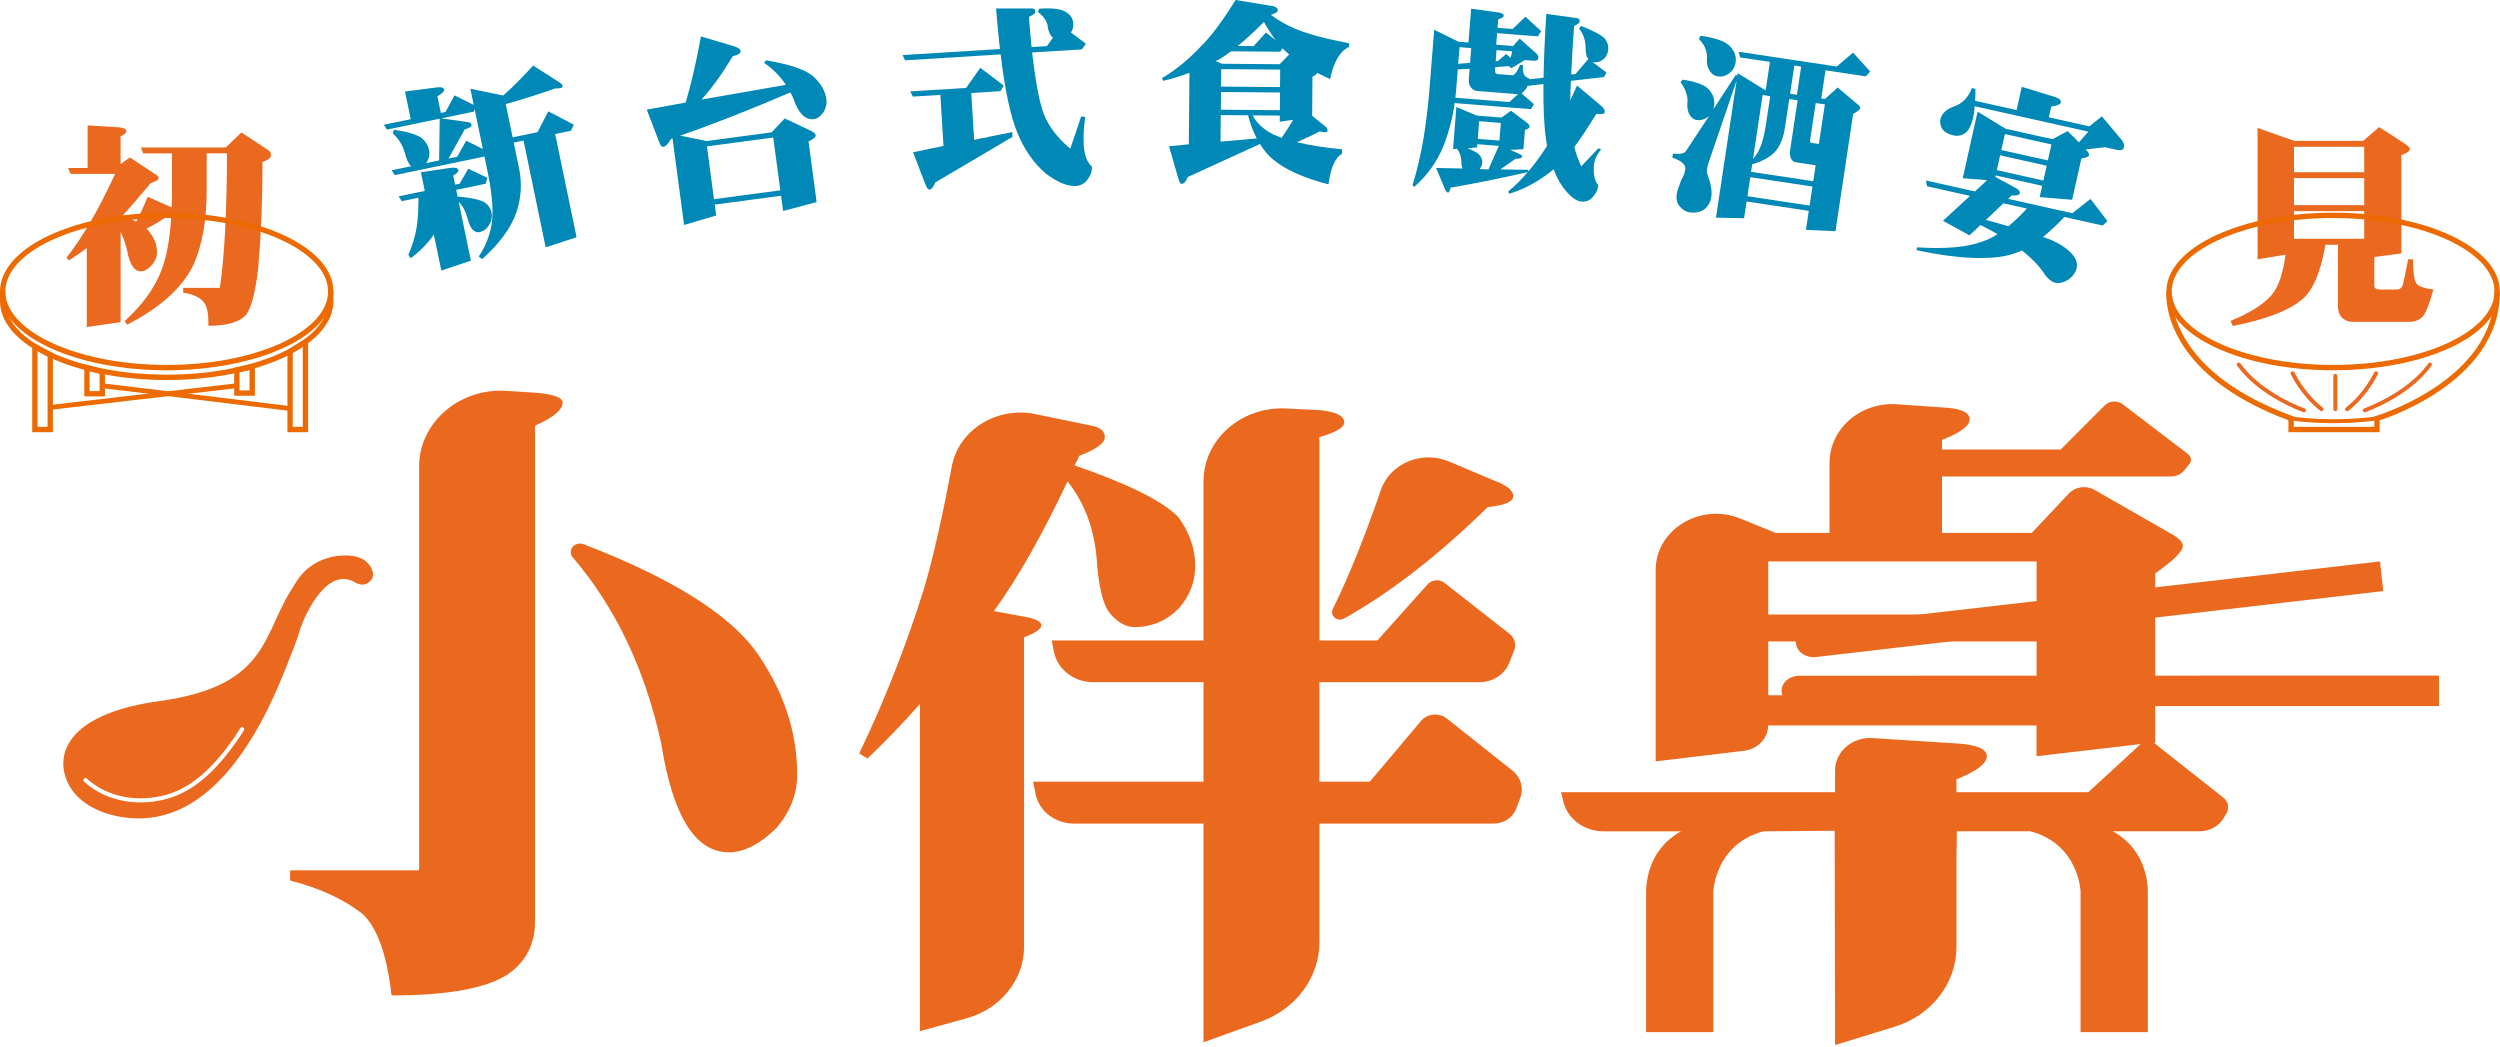 <svg width="862" height="361" viewBox="0 0 862 361" fill="none" xmlns="http://www.w3.org/2000/svg">
<g clip-path="url(#clip0_121_164)">
<path d="M30.2 43.25L41.14 43.91C42.74 44.06 43.55 44.49 43.55 45.22C43.55 45.85 42.89 46.44 41.58 46.97V56.58L44.79 54.29L53.47 60.03C54.3 60.47 54.71 60.93 54.71 61.42C54.71 62 53.81 62.56 52.01 63.1C48.22 67.62 44.96 71.39 42.24 74.4C44.14 75.08 45.72 75.76 46.98 76.44C48.29 73.96 49.61 71.09 50.92 67.84L58.94 71.41L59.16 71.48C59.26 69.49 59.31 67.4 59.31 65.21V52.89H49.39L48.59 50.85H77.83L83.23 45.67L92.49 51.76C93.12 52.18 93.44 52.73 93.44 53.4C93.44 54.13 93.05 54.69 92.27 55.08L90.52 55.81C90.52 68.74 90.03 80.82 89.06 92.05C88.09 100.9 86.6 106.49 84.61 108.82C82.32 111.15 78.07 112.32 71.85 112.32C71.95 108.04 71.34 105.25 70.03 103.93C68.62 102.37 66.33 101.38 63.17 100.94V99.26H75.79C77.39 88.66 78.22 73.2 78.27 52.88H71.27V65.28C71.27 76.17 69.67 85.02 66.46 91.82C62.57 99.5 55.03 106.21 43.85 111.95L42.98 110.71C49.01 105.27 53.21 99.48 55.6 93.35C57.5 88.54 58.66 82.05 59.1 73.88C58.86 73.98 58.64 74.03 58.44 74.03C55.72 75.97 53.07 77.58 50.49 78.84C50.73 79.03 50.93 79.23 51.07 79.42C53.11 81.8 54.13 84.28 54.13 86.86C54.13 88.51 53.55 90.02 52.38 91.38C51.02 92.84 49.76 93.57 48.59 93.57C46.3 93.57 44.73 91.21 43.85 86.5C43.31 84.12 42.56 81.93 41.59 79.94V111.08L29.92 112.76V85.56C27.73 87.16 25.69 88.58 23.79 89.79L22.92 88.84C28.41 81.94 34 72.31 39.69 59.96H24.3L23.5 57.92H30.21V43.26L30.2 43.25Z" fill="#EB681F"/>
<path d="M328.18 160.82C330.51 148.25 343.63 140.03 357.02 142.79L376.19 146.74C379.36 147.33 380.95 148.66 380.95 150.72C380.95 152.78 378.01 154.92 372.15 157.14C371.67 158.32 371.12 159.43 370.48 160.46C388.88 166.8 400.77 172.7 406.16 178.16C410.12 183.47 412.11 189.15 412.11 195.2C412.11 200.51 410.29 205.3 406.64 209.58C402.36 214 397.2 216.22 391.18 216.22C388.17 216.22 385.31 214.6 382.61 211.35C380.23 208.4 378.72 201.99 378.09 192.1C377.14 181.92 373.81 173.22 368.1 165.99C359.38 184.43 350.97 199.25 342.88 210.46L342.64 210.68L354.53 212.89C357.54 213.63 359.05 214.51 359.05 215.54C359.05 216.87 357.07 218.27 353.1 219.74V326.42C353.1 337.81 345.05 347.85 333.3 351.1L317.18 355.55V242.75C311.31 249.39 305.28 255.66 299.1 261.55L296.25 259.78C304.97 241.64 312.43 222.69 318.61 202.92C321.76 192.25 324.94 178.22 328.17 160.8L328.18 160.82ZM498.07 200.99L520.45 218.51C522.25 219.92 522.9 222.22 522.09 224.26L520.39 228.55C518.8 232.56 514.69 235.22 510.09 235.22H454.93V269.52H472.3L489.95 248.6C492.13 246.01 496.2 245.63 498.89 247.77L521.48 265.69C524.39 268 525.47 271.73 524.2 275.08L522.77 278.86C521.61 281.92 518.5 283.97 515.01 283.97H454.94V324.85C454.94 336.97 446.93 347.85 434.78 352.23L414.97 359.37V283.97H370.29C363.79 283.97 358.21 279.65 357.04 273.7L356.21 269.51H414.97V235.21H376.9C370.29 235.21 364.61 230.82 363.41 224.77L362.63 220.84H414.97V165.98C414.97 151.55 427.99 140.07 443.48 140.84L455.17 141.42C460.72 142.01 463.5 143.41 463.5 145.62C463.5 147.39 460.64 149.09 454.94 150.71V220.84H474.92L492.25 201.46C493.71 199.83 496.32 199.61 498.07 200.98V200.99ZM476.15 168.89C479.29 159.75 490.28 155.18 499.68 159.15L515.36 165.77C519.64 167.39 521.78 169.16 521.78 171.08C521.78 173 518.84 174.25 512.98 174.84C495.96 191.51 479.43 204.32 463.42 213.28C462.06 214.04 460.28 213.54 459.57 212.22C459.2 211.53 459.18 210.73 459.53 210.02C464.99 198.95 470.53 185.24 476.15 168.89Z" fill="#EB681F"/>
<path d="M778.43 44.12L791.04 48.57H814.81L820.35 43.83L829.46 49.74C830.43 50.42 830.92 50.98 830.92 51.42C830.92 52.1 829.95 52.78 828 53.46V87.37L818.66 88.61V98.45C818.66 99.33 819.22 99.79 820.34 99.84H826.47C827.59 99.84 828.32 99.09 828.66 97.58L830.34 89.41H832.02C832.02 94.37 832.5 97.26 833.48 98.09C834.31 98.87 836.15 99.45 839.02 99.84C837.61 105.04 836.32 108.23 835.15 109.39C833.89 110.46 832.47 110.99 830.92 110.99H811.01C809.79 110.99 808.63 110.5 807.51 109.53C806.59 108.61 806.12 107.24 806.12 105.45V84.38H801.82C800.07 94.3 797.25 100.69 793.36 103.56C788.84 107.25 781.01 110.2 769.88 112.38L769.08 110.63C775.74 107.96 780.5 104.94 783.37 101.59C785.65 98.82 787.21 94.23 788.04 87.81L778.41 89.41V44.12H778.43ZM790.97 59.37H815.18V50.62H790.97V59.37ZM790.97 70.74H815.18V61.41H790.97V70.74ZM790.97 82.34H815.18V72.79H790.97V82.34Z" fill="#EB681F"/>
<path d="M139.64 31.55L150.85 30.11C152.22 29.96 152.97 30.23 153.12 30.93C153.23 31.45 152.46 32.22 150.82 33.23L152 38.94L153.62 38.6L156.7 32.88L163.34 36.18L162.18 30.6L173.5 32.93C176.64 30.2 180.07 26.76 183.82 22.6L192.95 28.43C193.53 28.81 193.84 29.15 193.91 29.45C194.02 29.97 193.83 30.28 193.36 30.38C192.97 30.46 192.32 30.5 191.42 30.51C184.68 32.85 179 34.64 174.38 35.87L176.76 47.36L185.33 45.58L189.05 38.38L197.86 42.99L196.87 45.09L191.42 46.22L198.8 81.8L188.15 85.29L180.52 48.48L177.14 49.18L179.01 58.2C180.02 63.27 179.71 68.23 178.1 73.08C176.25 78.52 172.29 83.94 166.24 89.35L165.04 88.45C167.47 84.92 168.98 81.02 169.59 76.74C170.13 72.79 169.72 67.35 168.37 60.4L167.04 53.97L136.14 60.38L135.05 58.71L141.87 57.3C141.77 57.23 141.69 57.18 141.63 57.15C140.87 56.54 140.16 54.95 139.49 52.38C138.67 49.75 137.31 47.62 135.39 45.98L135.87 44.73C140.67 45.45 143.88 46.43 145.49 47.68C146.81 48.81 147.63 50.17 147.96 51.77C148.23 53.07 148.02 54.35 147.34 55.62C147.17 55.88 147.01 56.1 146.86 56.26L151.41 55.32L151.61 40.92L133.43 44.69L132.34 43.02L141.62 41.1L139.64 31.56V31.55ZM161.48 58.17L168.09 61.33L167.43 63.36L157.3 65.46L157.84 68.06L157.98 67.76C162.59 68.2 165.66 68.9 167.21 69.84C168.44 70.76 169.19 71.89 169.47 73.23C169.77 74.66 169.52 76.06 168.72 77.45C167.89 78.88 166.72 79.76 165.2 80.07C164.51 80.21 163.79 79.93 163.06 79.23C162.36 78.7 161.7 77.23 161.07 74.84C160.49 72.7 159.52 70.96 158.16 69.62L162.36 89.88L152.16 93.28L149.59 80.88C147.47 83.94 144.81 86.66 141.6 89.04L140.81 87.85C142.18 84.68 143.12 81.59 143.63 78.6C144.05 76.07 144.28 72.6 144.31 68.17L138.53 69.37L137.44 67.7L146.46 65.83L145.13 59.4L155.64 57.83C157.1 57.71 157.9 57.97 158.04 58.62C158.15 59.14 157.56 59.78 156.27 60.54L156.92 63.66L158.48 63.34L161.47 58.18L161.48 58.17ZM166.5 51.38L163.63 37.55L163.35 38.49L152.18 40.81L161.11 42.07C161.98 42.12 162.47 42.44 162.6 43.05C162.72 43.61 161.92 44.14 160.22 44.63L154.65 54.66L157.64 54.04L160.76 48.52L166.5 51.39V51.38Z" fill="#0088B6"/>
<path d="M241.65 12.55L253.14 15.97C254.54 16.41 255.28 16.96 255.37 17.61C255.47 18.36 254.57 18.94 252.66 19.38C249.12 25.29 245.53 30.27 241.88 34.33L270.97 29.25C268.91 26.18 266.41 23.66 263.47 21.69L264.09 20.8C272.02 22.11 277.39 23.89 280.19 26.15C282.97 28.59 284.56 31.3 284.95 34.28C285.15 35.77 284.81 37.24 283.93 38.7C282.92 40.13 281.84 40.92 280.7 41.07C277.72 41.47 275.36 39.17 273.63 34.19C273.29 33.34 272.92 32.57 272.52 31.86C258.05 38.07 245.38 43.03 234.51 46.76L243.59 48.63L266.07 45.64L270.58 40.83L279.72 45.17C280.68 45.67 281.19 46.16 281.25 46.64C281.33 47.21 280.51 47.92 278.79 48.78L281.57 69.67L270.01 72.75L269.31 67.49L246.44 70.54L246.94 74.29L235.87 77.57L231.89 47.73C231.68 47.8 231.49 47.87 231.32 47.94C230.38 49.63 229.52 50.52 228.74 50.63C228.21 50.7 227.75 50.21 227.34 49.14L223.02 37.81L236.41 35.36C238.3 29.13 240.05 21.54 241.67 12.59L241.65 12.55ZM246.18 68.67L269.05 65.62L266.62 47.42L243.75 50.47L246.18 68.67Z" fill="#0088B6"/>
<path d="M363.06 12.98C362.88 12.86 362.71 12.71 362.57 12.55C361.94 11.75 361.53 10.78 361.33 9.64C361.27 8.67 360.97 7.74 360.43 6.84C359.98 5.98 359.13 5.08 357.87 4.14L358.33 2.98C362.92 2.7 365.98 3.08 367.5 4.14C369.11 5.1 369.97 6.42 370.07 8.1C370.14 9.2 369.87 10.24 369.27 11.21L374.43 15.08L373.02 17.03L355.88 18.09C356.85 26.67 357.98 33.11 359.27 37.41C360.68 42.37 363.94 47 369.03 51.29L372.79 40.16L374.2 40.34C373.66 43.74 373.49 47.09 373.69 50.4C373.99 53.79 374.93 56.15 376.52 57.47C376.61 58.88 376.16 60.26 375.18 61.61C374.17 63.18 372.74 64.02 370.89 64.13C368.11 64.3 364.68 62.88 360.59 59.85C356.33 56.17 353.02 51.37 350.66 45.45C348.36 39.79 346.48 30.9 345.02 18.76L312.06 20.8L311.22 18.99L344.77 16.91C344.28 12.6 343.84 7.93 343.44 2.91H355.4C356.41 2.84 356.95 3.18 356.99 3.93C357.02 4.37 356.79 4.72 356.32 4.97L354.78 5.86C355.06 9.65 355.36 13.11 355.69 16.23L360.98 15.9L363.06 12.98ZM338 23.37L346.09 29.51L344.95 31.44L334.89 32.06L335.89 48.21L349.01 45.54L349.11 47.19L322.45 62.93C321.88 64.51 321.2 65.33 320.41 65.38C320.06 65.4 319.65 64.9 319.19 63.86L314.83 52.5L325.32 50.32L324.23 32.72L314.77 33.31L313.86 31.51L333.12 30.32L338 23.38V23.37Z" fill="#0088B6"/>
<path d="M426.04 2.19718e-05L439.22 2.17C440.14 2.53 440.6 3 440.6 3.57C440.6 4.06 439.8 4.58 438.2 5.14C440.79 7.06 443.59 8.66 446.58 9.92C450.94 11.73 457.14 13.39 465.17 14.92V16.18C462.05 17.57 459.88 21.26 458.63 27.26C457 26.54 455.5 25.82 454.14 25.1C454.05 25.54 453.51 25.98 452.54 26.41L452.43 39.93L456.91 43.55C457.48 43.91 457.76 44.42 457.76 45.08C457.67 45.43 457.4 45.61 456.96 45.6C456.43 45.6 455.79 45.5 455.04 45.32C452.2 46.75 449.58 47.99 447.18 49.03C451.46 50.08 456.65 50.9 462.74 51.48V53C460.37 54.31 458.82 57.83 458.06 63.57C449.46 61.33 443.12 58.49 439.04 55.05C437.24 53.58 435.71 51.77 434.45 49.64L409.55 61.03C408.92 62.62 408.2 63.41 407.41 63.4C407.06 63.4 406.71 62.86 406.36 61.8L403.08 50.43L409.91 49.76L410.12 25.1C407.15 26.22 404.16 27.15 401.15 27.87L400.63 27C405.61 23.99 410.21 20.19 414.45 15.58C417.61 12.51 421.48 7.31 426.05 -0.04L426.04 2.19718e-05ZM441.23 22.14L444.51 18.79C444.07 18.43 443.68 18.08 443.33 17.72C442.98 17.41 442.58 17.05 442.15 16.65L441.48 17.84L424.44 17.69C423.06 18.74 421.79 19.61 420.64 20.31C420.15 20.62 419.64 20.85 419.11 21.03L421.29 21.98L441.25 22.15L441.23 22.14ZM433.32 47.74C432.06 45.3 431.07 42.64 430.34 39.76L420.92 39.68L420.84 48.83L433.31 47.74H433.32ZM421 31.72L420.95 37.82L441.3 37.99L441.35 31.89L421 31.72ZM421.06 23.83L421.01 29.86L441.36 30.03L441.41 24L421.06 23.83ZM426.77 15.85L432.27 15.9L436.49 11.23L439.85 13.84C438.54 12.1 437.19 10.02 435.79 7.57C432.54 10.86 429.53 13.62 426.77 15.85ZM431.93 39.77C433.19 42.35 435.54 44.53 438.97 46.33C439.89 46.74 440.86 47.14 441.88 47.55C443.36 45.44 444.7 43.35 445.91 41.29L441.26 41.98L441.28 39.86L431.93 39.78V39.77Z" fill="#0088B6"/>
<path d="M507.23 3L516.51 4.27C517.87 4.47 518.53 4.85 518.48 5.42C518.44 5.91 517.81 6.32 516.58 6.67L516.35 9.58L521.57 9.99L525.96 5.75L531.42 10.77L530.22 12.54L516.21 11.43L515.9 15.4L521.72 15.86L523.98 13.31L529.63 18.35C530.21 18.88 530.48 19.41 530.44 19.94C530.38 20.69 529.82 21.02 528.76 20.94L525.79 20.7L521.11 23.52L520.3 22.86V22.79L515.55 23.15L515.46 24.34C515.44 25.09 515.74 25.49 516.36 25.54L521.45 25.94C522.2 26 523.09 24.81 524.13 22.36L525.12 22.44C525.03 24.07 525.15 25.15 525.46 25.66C525.64 26.21 526.31 26.72 527.47 27.22V27.35L532.22 26.8C532.33 20.38 532.64 13.04 533.17 4.79L543.43 6.2C544.31 6.27 544.73 6.61 544.68 7.23C544.64 7.72 544.42 8.05 544 8.24L542.74 9.01C542.28 15.32 541.96 20.88 541.75 25.69L543.22 25.54L547.69 20.31L547.56 20.23C546.99 19.56 546.7 18.15 546.7 15.97C546.62 13.66 545.87 11.63 544.46 9.87L545.13 8.93C549.39 10.6 552.15 12.08 553.42 13.38C554.26 14.56 554.63 15.78 554.52 17.06C554.42 18.29 553.94 19.37 553.07 20.27C552.07 21.17 550.95 21.57 549.72 21.47C549.46 21.45 549.24 21.41 549.07 21.35L553.9 24.99L553.04 26.58L541.63 27.87C541.52 30.39 541.45 32.64 541.43 34.64C542.18 33.01 542.96 31.3 543.77 29.5L552.31 36.69C552.97 37.36 553.32 37.97 553.36 38.5C553.31 39.12 552.89 39.39 552.1 39.33H550.37C547.52 43.98 545 47.77 542.82 50.7C543.39 52.96 544.2 55.18 545.22 57.34L551.1 51.15L552.07 51.49C550.55 53.32 549.71 55.21 549.56 57.14C549.36 60.23 549.87 62.46 551.09 63.85C550.98 65.22 550.41 66.5 549.39 67.71C548.31 69.04 546.95 69.65 545.32 69.52C543.29 69.36 541.02 67.52 538.51 63.99C537.4 62.31 536.46 60.44 535.7 58.38C530.72 62.46 525.6 65.27 520.33 66.81L520.06 65.99C522.43 64.05 524.67 61.83 526.77 59.34C516.75 61.61 507.89 63.39 500.21 64.69C499.89 65.86 499.58 66.44 499.28 66.41C498.93 66.38 498.54 65.91 498.13 64.99L495.17 57.91C498.14 57.97 501.19 58.03 504.33 58.1C503.98 57.5 503.83 56.57 503.88 55.34C503.77 53.87 503.28 52.52 502.41 51.3L501.01 51.39L502.15 36.91L509.23 39.86L517.76 40.53L521 38.17L526.65 42.43C527.19 42.92 527.44 43.34 527.42 43.69C527.39 44.09 526.85 44.47 525.8 44.83L525.28 51.44L520.74 51.68L523.82 53.06C524.51 53.29 524.84 53.63 524.8 54.07C524.77 54.51 524.02 54.74 522.55 54.76L517.34 58.4C520.44 58.47 523.6 58.52 526.84 58.55L527 59.09C529.1 56.64 531.06 53.98 532.89 51.11C533.09 50.82 533.27 50.54 533.42 50.29C533.3 49.62 533.19 48.96 533.11 48.34C532.4 43.81 532.1 37.35 532.18 28.98L526.68 29.61C526.29 30.56 525.87 31.16 525.4 31.44C525.15 31.82 524.88 32.06 524.61 32.18L528.9 35.91L527.9 37.63L501.73 35.56L501.63 35.15C500.96 40.2 499.71 45.13 497.87 49.95C495.6 55.67 492.15 60.51 487.54 64.5L487.07 63.73C488.62 58.75 489.89 53.29 490.9 47.34C491.78 41.82 492.44 36.26 492.89 30.66L494.51 10.25L502.83 14.37L506.33 14.65L507.25 3.02L507.23 3ZM501.8 33.7L520.44 35.18L523.45 32.43C523.23 32.46 522.98 32.46 522.72 32.43L509.3 31.37C508.38 31.3 507.64 30.84 507.08 30C506.56 29.34 506.35 28.37 506.45 27.09L506.72 23.72L502.65 23.93L502.06 31.33C502 32.12 501.91 32.91 501.81 33.7H501.8ZM502.8 22.01L506.88 21.67L507.28 16.58L503.25 16.26L502.79 22.01H502.8ZM510.17 58.3C511.19 58.34 512.2 58.37 513.22 58.41L516.79 50.31L509.39 49.72L509.3 50.84L506.02 51.11C507.91 51.88 509.18 52.56 509.85 53.14C510.75 54.1 511.16 55.04 511.09 55.96C511.02 56.88 510.71 57.66 510.17 58.28V58.3ZM509.53 47.88L517 48.47L517.48 42.39L510.01 41.8L509.53 47.88ZM516.01 17.27L515.71 21.1L516.51 21.03L519.36 18.6L520.85 19.98L521.43 17.7L516.01 17.27Z" fill="#0088B6"/>
<path d="M580.13 27.46C585.03 28.2 588.11 29.4 589.38 31.07C590.79 32.67 591.34 34.54 591.01 36.68C590.96 37.03 590.88 37.35 590.8 37.65L598.56 25.74L599.03 26.15L599.17 25.23L608.49 30.99L608.82 31.04L610.28 21.34L599.99 19.79L599.48 17.84L633.31 22.94L638.93 18.15L644.85 24.67L643.33 26.32L629.43 24.23L627.97 33.93L629.28 34.13L633.63 30.16L640.47 35.95C641.15 36.45 641.47 36.88 641.42 37.23C641.34 37.75 640.52 38.44 638.97 39.27L632.87 79.72L622.68 79.26L623.67 72.7L602.23 69.47L601.36 75.24L591.67 75.05L598.79 27.78L589.3 55.58C588.94 56.51 588.68 57.5 588.52 58.55C588.45 58.99 588.5 59.44 588.65 59.91C589.9 63.18 590.37 65.84 590.06 67.9C589.8 69.65 588.98 71.09 587.6 72.22C586.21 73.17 584.52 73.5 582.56 73.2C581.29 73.01 580.2 72.38 579.29 71.3C578.25 70.2 577.87 68.74 578.14 66.9C578.27 66.03 578.78 64.45 579.66 62.17C580.45 60.77 580.93 59.55 581.09 58.5C581.34 56.84 579.85 55.45 576.62 54.34L576.83 52.96C579.25 53.24 580.74 52.95 581.32 52.09L589.32 39.95C589.21 40.07 589.11 40.16 589.01 40.24C587.7 41.2 586.35 41.58 584.95 41.37C583.9 41.21 583.05 40.5 582.39 39.24C581.92 38.23 581.72 37.02 581.8 35.6C581.96 34.51 581.84 33.39 581.43 32.26C581.24 31.16 580.58 29.88 579.46 28.41L580.14 27.44L580.13 27.46ZM586.37 12.31C591.75 13.12 595.16 14.37 596.6 16.06C598.14 17.68 598.76 19.54 598.44 21.63C598.22 23.07 597.5 24.28 596.28 25.26C595.02 26.19 593.72 26.55 592.36 26.35C591.09 26.16 590.1 25.45 589.39 24.23C588.74 23.19 588.46 21.97 588.54 20.55C588.71 19.46 588.56 18.32 588.12 17.13C587.88 16.07 587.08 14.81 585.74 13.35L586.37 12.3V12.31ZM602.51 67.65L623.95 70.88L624.94 64.32L603.5 61.09L602.51 67.65ZM603.77 59.25L625.21 62.48L626.04 56.99L619.02 55.93C618.41 55.84 617.9 55.38 617.48 54.56C617.16 53.75 617.08 52.78 617.25 51.65L619.82 34.58L616.94 34.15L615.47 43.89C614.96 47.29 613.93 49.97 612.38 51.92C610.73 53.95 607.99 55.52 604.16 56.63L603.77 59.25ZM604.44 54.79C605.4 53.73 606.13 52.61 606.62 51.43C607.57 49.56 608.33 46.73 608.91 42.92L610.38 33.15L607.76 32.75L604.44 54.78V54.79ZM617.22 32.31L619.58 32.67L621.04 22.97L618.68 22.61L617.22 32.31ZM627.15 49.63L629.21 35.99L626.06 35.52L624.12 48.37C624.04 48.89 624.18 49.18 624.53 49.24L627.15 49.64V49.63Z" fill="#0088B6"/>
<path d="M697.1 29.94L708.74 33.49C710.13 33.98 710.73 34.61 710.56 35.39C710.43 35.95 709.34 36.41 707.26 36.76L706.44 40.45L720.42 43.57L724.72 40.12L731.7 48.41C732.28 49.26 732.49 50.06 732.32 50.79C732.12 51.7 731.33 51.99 729.95 51.69L725.81 50.76L719.18 51.52L719.51 51.87C720.12 52.6 720.38 53.15 720.29 53.54C720.18 54.02 719.31 54.39 717.66 54.65L714.48 68.89L703.28 67.95L704.15 64.07L688.1 60.48L687.98 61L695.19 64.92C696.16 65.45 696.57 66.07 696.41 66.76C696.3 67.24 695.35 67.45 693.55 67.41L692.41 68.58L714.54 73.52L720.8 68.6L726.64 76.22L725.01 77.76L711.81 74.81C709.16 77.57 706.69 79.87 704.42 81.72C705.77 82.16 706.84 82.55 707.62 82.91C710.5 84.19 712.76 85.74 714.4 87.55C715.85 89.14 716.4 90.76 716.03 92.4C715.69 93.91 714.73 95.26 713.16 96.45C711.49 97.44 709.99 97.78 708.65 97.48C707.18 97.15 705.75 95.86 704.35 93.6C702.77 91.34 700.39 88.93 697.2 86.36C694.02 87.82 690.37 88.66 686.24 88.87C679.4 89.29 670.92 88.41 660.81 86.25L661.03 85.28C670.85 85.93 678.41 85.24 683.71 83.21C685.37 82.67 687.05 81.85 688.75 80.73C686.94 79.69 684.98 78.64 682.86 77.58L679.07 81.15L669.94 76.12L679.26 67.54L664.44 64.23L664.07 62.24L680.96 66.01L685.16 62.12L676.75 61.46L681.88 38.49L691.5 44.38L707.68 47.99L712.92 45.2L716.81 49.09L720.08 45.39L680.87 36.63C680.79 38.02 680.62 39.27 680.37 40.39C679.81 42.89 679.02 44.62 677.99 45.57C676.66 46.68 675.17 47.05 673.53 46.68C671.85 46.3 670.6 45.62 669.78 44.62C669.05 43.42 668.81 42.25 669.06 41.13C669.52 39.06 671.22 37.54 674.16 36.56C676.84 35.5 678.75 33.44 679.89 30.37L681.12 30.64C681.16 32.1 681.12 33.47 681.02 34.76L695.32 37.95L697.11 29.93L697.1 29.94ZM684.75 75.82C687.61 76.6 690.19 77.33 692.48 78.02C694.63 76.28 696.77 74.24 698.87 71.91L690.78 70.1L684.75 75.82ZM688.51 58.66L704.56 62.25L705.7 57.14L689.65 53.56L688.51 58.67V58.66ZM690.06 51.73L706.11 55.31L707.34 49.81L691.29 46.22L690.06 51.72V51.73Z" fill="#0088B6"/>
<path d="M144.5 160.91C144.5 145.72 158.34 133.72 174.63 134.77L185.66 135.48C191.21 136.07 193.99 137.18 193.99 138.8C193.99 141.29 190.88 143.91 184.66 146.68C184.55 146.73 184.48 146.83 184.48 146.95V317.56C184.48 325.38 181.47 331.42 175.44 335.7C168.18 340.69 154.79 343.2 135.29 343.22C135.13 343.22 134.99 343.1 134.97 342.95C133.37 329.1 130.06 319.83 125.03 315.14C125.02 315.14 125.01 315.12 125 315.11C118.39 309.99 110.15 306.19 100.27 303.68C100.13 303.64 100.04 303.53 100.04 303.4V300.38C100.04 300.22 100.18 300.08 100.36 300.08H144.21C144.39 300.08 144.53 299.95 144.53 299.78V160.91H144.5ZM197.5 188.5C198.38 187.49 199.87 187.14 201.16 187.63C230.87 199.04 250.6 211.23 260.36 224.19C270.03 237.76 274.87 252.07 274.87 267.11C274.87 273.74 272.5 279.86 267.75 285.46C267.75 285.46 267.73 285.48 267.72 285.49C262.02 291.09 256.55 293.88 251.32 293.88C239.74 293.88 231.97 281.42 228.01 256.49C222.5 231 212.33 209.57 197.5 192.19C196.57 191.1 196.56 189.57 197.5 188.5Z" fill="#EB681F"/>
<path d="M105.36 200.11C104.22 199.5 102.89 199.83 102.15 200.86C90.11 217.3 94.3 236.37 54.88 241.75C27.63 245.47 19.86 256.6 22.23 266.65C24.29 275.3 32.51 279.88 40.69 281.48C71.13 287.45 89.02 254.43 98.35 230.85C102.68 219.95 103.99 217.11 106.86 203.09C107.12 201.89 106.41 200.64 105.37 200.1L105.36 200.11ZM84.1 251.78C83.55 252.7 82.94 253.64 82.3 254.57C74.32 266.28 66.51 272.9 57.73 275.39C54.66 276.26 51.56 276.68 48.51 276.68C41.13 276.68 34.12 274.19 28.99 269.52C28.71 269.25 28.68 268.8 28.95 268.52C29.21 268.24 29.66 268.21 29.94 268.47C36.82 274.75 47.3 276.88 57.33 274.03C65.77 271.63 73.33 265.19 81.13 253.77C81.75 252.85 82.34 251.94 82.88 251.04C83.08 250.71 83.51 250.59 83.84 250.8C84.18 251 84.29 251.43 84.09 251.76L84.1 251.78Z" fill="#EB681F"/>
<path d="M123.63 192.17C119.05 190.61 106.71 191.06 101.12 202.51L103.79 216.05C103.79 216.05 111.41 194.94 122.08 200.61C122.08 200.61 125.09 202.77 127.27 200.63C127.27 200.63 129.56 199.41 128.15 196.14C127.32 194.23 125.62 192.85 123.64 192.18L123.63 192.17Z" fill="#EB681F"/>
<path d="M804.46 126.75C835.698 126.75 861.02 114.997 861.02 100.5C861.02 86.002 835.698 74.25 804.46 74.25C773.223 74.25 747.9 86.002 747.9 100.5C747.9 114.997 773.223 126.75 804.46 126.75Z" stroke="#EC6A00" stroke-width="1.84" stroke-miterlimit="10"/>
<path d="M747.89 100.5C747.89 100.5 744.88 127.72 789.97 144.27V148.1H819.58V144.27C819.58 144.27 861.39 131.82 861.01 100.5" stroke="#EC6A00" stroke-width="1.84" stroke-miterlimit="10"/>
<path d="M794.41 141.47C794.41 141.47 779.49 136.28 771.92 125.69" stroke="#EB681F" stroke-width="1.36" stroke-linecap="round" stroke-linejoin="round"/>
<path d="M790.511 128.71C790.511 128.71 793.751 135.82 800.461 141.09" stroke="#EB681F" stroke-width="1.4" stroke-linecap="round" stroke-linejoin="round"/>
<path d="M815.36 141.47C815.36 141.47 830.28 136.28 837.85 125.69" stroke="#EB681F" stroke-width="1.36" stroke-linecap="round" stroke-linejoin="round"/>
<path d="M819.251 128.71C819.251 128.71 816.011 135.82 809.301 141.09" stroke="#EB681F" stroke-width="1.4" stroke-linecap="round" stroke-linejoin="round"/>
<path d="M805.221 141.09V129.58" stroke="#EB681F" stroke-width="1.36" stroke-linecap="round" stroke-linejoin="round"/>
<path d="M789.98 144.27C789.98 144.27 803.041 146.42 819.591 144.27" stroke="#EC6A00" stroke-width="1.36" stroke-miterlimit="10"/>
<path d="M57.48 126.75C88.717 126.75 114.04 114.997 114.04 100.5C114.04 86.002 88.717 74.25 57.48 74.25C26.243 74.25 0.92 86.002 0.92 100.5C0.92 114.997 26.243 126.75 57.48 126.75Z" stroke="#EC6A00" stroke-width="1.84" stroke-miterlimit="10"/>
<path d="M114.05 100.5V103.86C114.05 118.36 88.73 130.11 57.49 130.11C26.25 130.11 0.92 118.35 0.92 103.86V100.5" stroke="#EC6A00" stroke-width="1.84" stroke-miterlimit="10"/>
<path d="M17.32 148.1H12.03V119.48L17.32 122.34V148.1Z" stroke="#EC6A00" stroke-width="1.84" stroke-miterlimit="10"/>
<path d="M35.27 135.76H29.98V126.75L35.27 128.25V135.76Z" stroke="#EC6A00" stroke-width="1.84" stroke-miterlimit="10"/>
<path d="M81.67 135.52H86.96V126.5L81.67 127.55V135.52Z" stroke="#EC6A00" stroke-width="1.84" stroke-miterlimit="10"/>
<path d="M105.31 148.1H100.02V121.16L105.31 117.88V148.1Z" stroke="#EC6A00" stroke-width="1.84" stroke-miterlimit="10"/>
<path d="M35.27 132.99L100.02 140.87" stroke="#EC6A00" stroke-width="1.66" stroke-miterlimit="10"/>
<path d="M81.67 132.99L17.32 140.47" stroke="#EC6A00" stroke-width="1.66" stroke-miterlimit="10"/>
<path d="M630.85 159.49C630.85 147.76 641.58 138.5 654.16 139.39L671.76 140.63C676.67 141.07 679.13 142.4 679.13 144.61C679.13 146.82 675.96 149.18 669.61 151.69V155H710.53L725.62 139.86C727.33 138.14 730.05 137.96 731.97 139.43L754.45 156.58C755.56 157.43 755.76 158.94 754.9 160.01L753.19 162.13C752.09 163.49 750.37 164.29 748.53 164.29H669.61V183.76H700.54L713.35 170.15C715.57 167.79 719.3 167.27 722.17 168.91L748.12 183.76C751.13 185.38 752.64 186.86 752.64 188.18C752.64 190.1 749.46 193.27 743.12 197.69V256.1H742.64L766.6 275.03C768.3 276.37 768.75 278.64 767.68 280.46L766.75 282.03C765.08 284.87 761.88 286.63 758.4 286.63H674.72L674.6 296.76V326.52C674.6 339.03 665.98 350.12 653.21 354.04L632.73 360.33L632.6 286.45L607.99 286.64H552.84C546.15 286.64 540.38 282.29 538.98 276.21L538.28 273.16H632.72V265.69C632.72 259.19 638.64 254.04 645.62 254.49L674.59 256.33C681.57 256.77 685.06 258.25 685.06 260.75C685.06 263.25 681.57 265.91 674.59 268.71V273.16H720.03L738.11 256.55L702.19 260.75V250.13H609.65C609.65 254.56 606.11 258.3 601.39 258.86L570.87 262.52V196.56C570.87 182.59 586.28 173.21 600.05 178.8L612.27 183.76H630.82V159.49H630.85ZM609.68 211.87H702.22V193.59H609.68V211.87ZM609.68 239.72H702.22V221.18H609.68V239.72Z" fill="#EB681F"/>
<path d="M821.731 203.8L626.291 226.53C622.981 227 619.861 225.08 619.311 222.23C618.761 219.38 621.001 216.69 624.311 216.22L820.631 193.58L821.741 203.79L821.731 203.8Z" fill="#EB681F"/>
<path d="M840.97 243.45H620.35C617 243.45 614.28 241.11 614.28 238.22C614.28 235.33 617 232.99 620.35 232.99L840.97 232.94V243.44V243.45Z" fill="#EB681F"/>
<path d="M594.62 282.3C594.62 282.3 569.17 282.86 567.58 306.41V355.87H590.76V307.42C590.76 307.42 591.29 291.09 608.01 286.64L594.62 282.3Z" fill="#EB681F"/>
<path d="M713.52 282.3C713.52 282.3 738.97 282.86 740.56 306.41V355.87H717.38V307.42C717.38 307.42 716.85 291.09 700.13 286.64L713.52 282.3Z" fill="#EB681F"/>
</g>
<defs>
<clipPath id="clip0_121_164">
<rect width="861.94" height="360.34" fill="white"/>
</clipPath>
</defs>
</svg>
